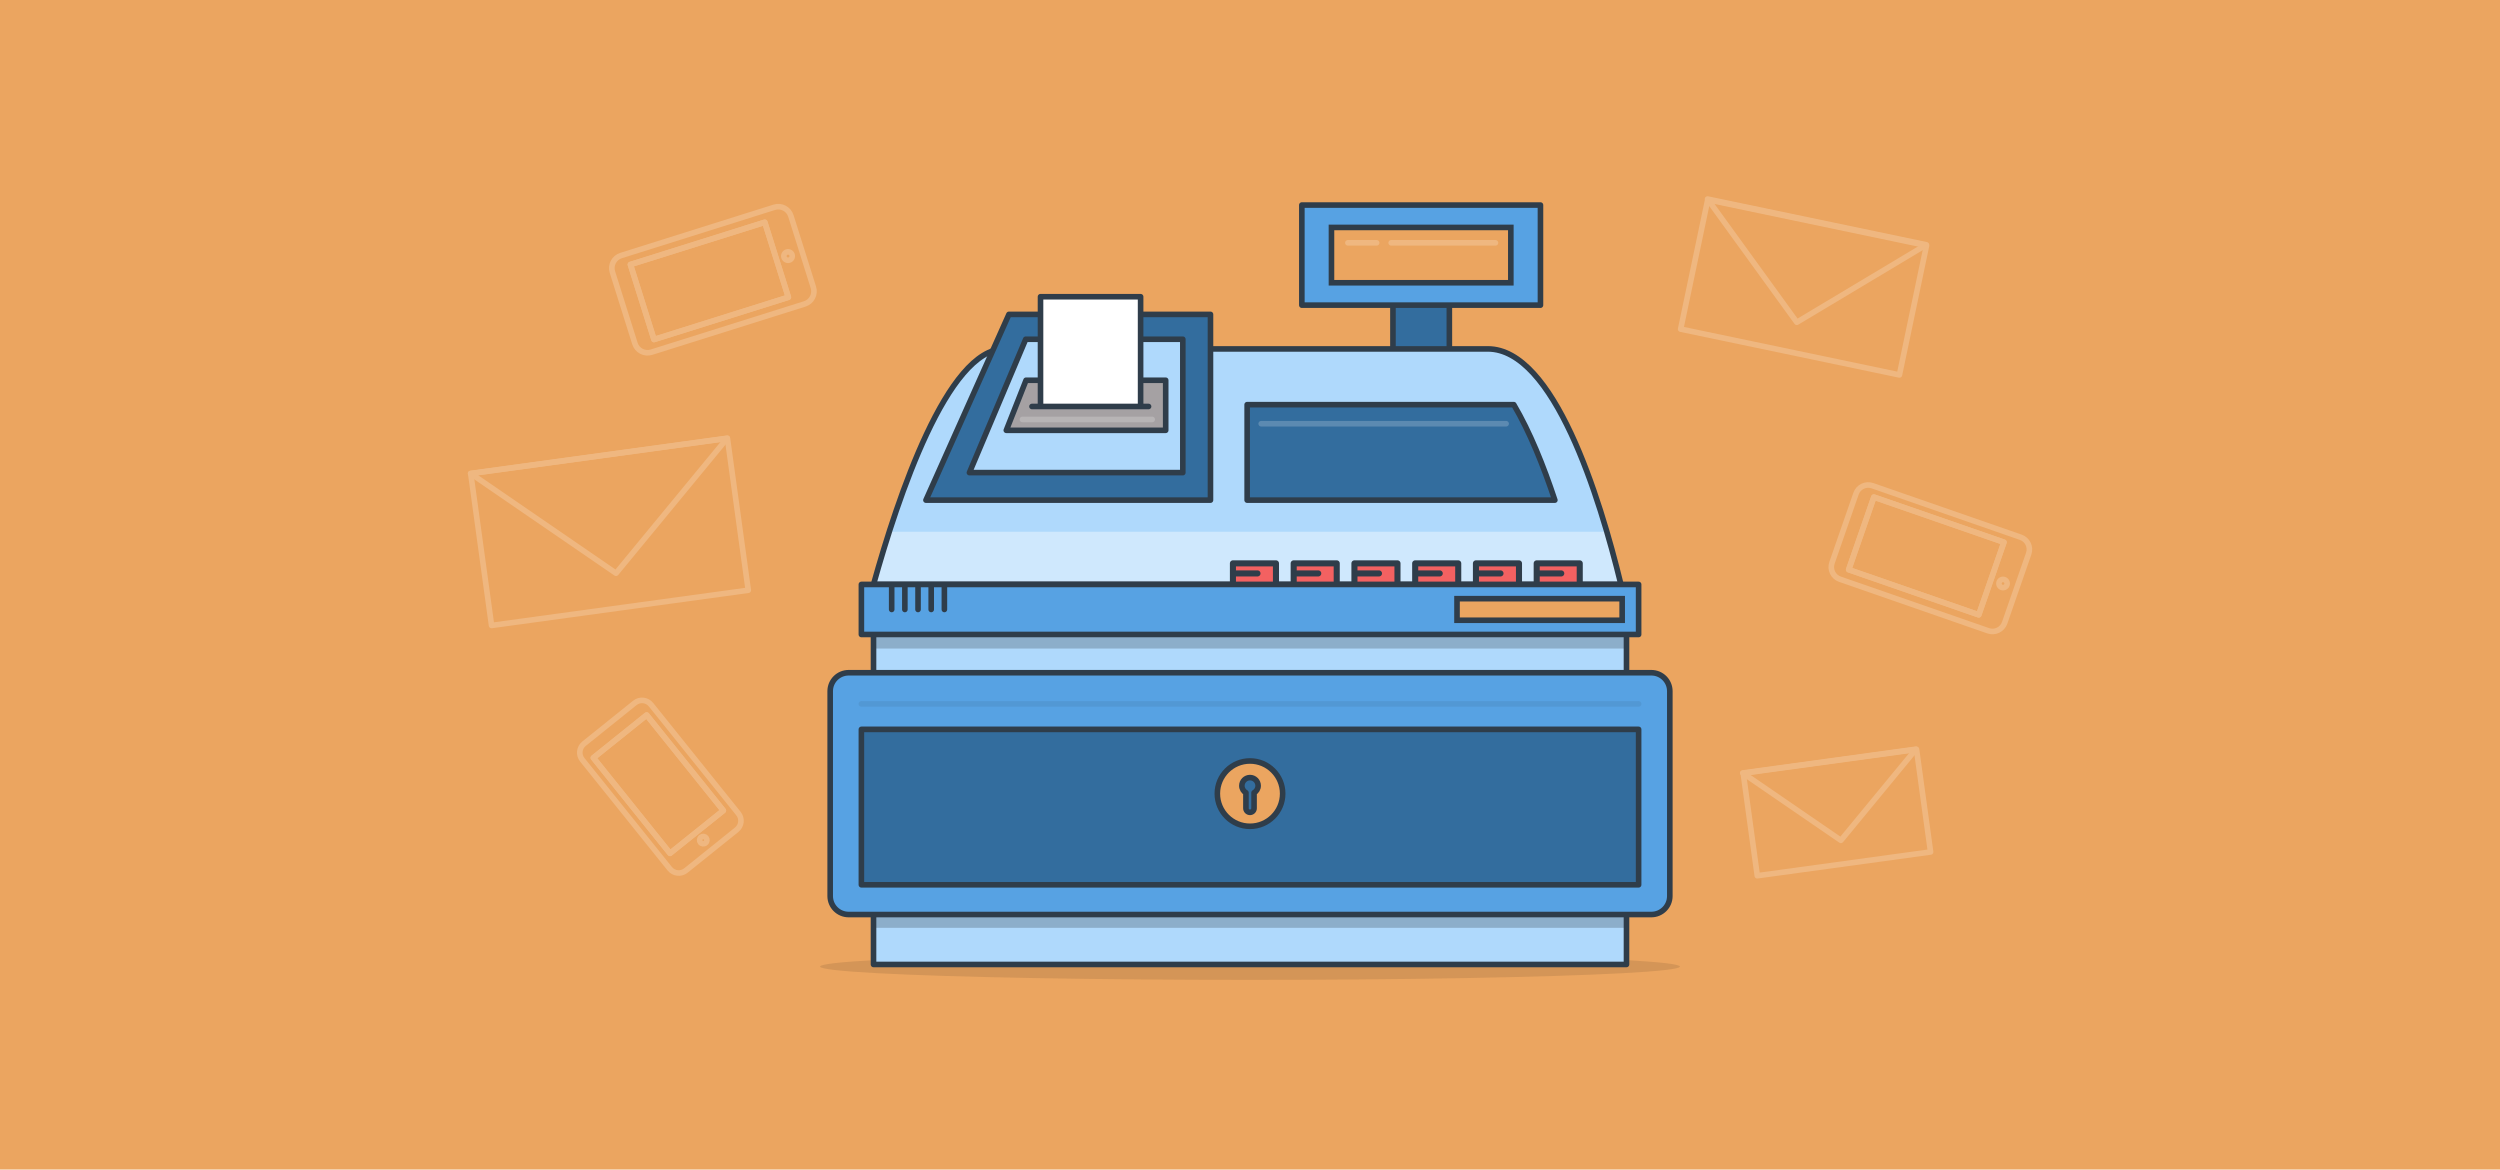 <?xml version="1.0" encoding="iso-8859-1"?>
<!-- Generator: Adobe Illustrator 15.0.0, SVG Export Plug-In . SVG Version: 6.00 Build 0)  -->
<!DOCTYPE svg PUBLIC "-//W3C//DTD SVG 1.1//EN" "http://www.w3.org/Graphics/SVG/1.1/DTD/svg11.dtd">
<svg version="1.1" id="next_x5F_gen_x5F_email" xmlns="http://www.w3.org/2000/svg" xmlns:xlink="http://www.w3.org/1999/xlink"
	 x="0px" y="0px" width="823px" height="385px" viewBox="0 0 823 385" style="enable-background:new 0 0 823 385;"
	 xml:space="preserve">
<g>
	<g>
		<rect style="fill:#EBA560;" width="823" height="385"/>
	</g>
	<g>
		<g style="opacity:0.2;">
			
				<rect x="556.895" y="72.592" transform="matrix(0.979 0.205 -0.205 0.979 31.872 -119.494)" style="fill:none;stroke:#FFFFFF;stroke-width:1.843;stroke-linecap:round;stroke-linejoin:round;stroke-miterlimit:10;" width="73.562" height="43.521"/>
			
				<polygon style="fill:none;stroke:#FFFFFF;stroke-width:1.843;stroke-linecap:round;stroke-linejoin:round;stroke-miterlimit:10;" points="
				591.509,106.09 562.127,65.525 634.132,80.58 			"/>
		</g>
		<g style="opacity:0.2;">
			
				<rect x="575.752" y="250.393" transform="matrix(0.991 -0.136 0.136 0.991 -30.754 84.705)" style="fill:none;stroke:#FFFFFF;stroke-width:1.843;stroke-linecap:round;stroke-linejoin:round;stroke-miterlimit:10;" width="57.564" height="34.057"/>
			
				<polygon style="fill:none;stroke:#FFFFFF;stroke-width:1.843;stroke-linecap:round;stroke-linejoin:round;stroke-miterlimit:10;" points="
				606.021,276.643 573.703,254.466 630.732,246.638 			"/>
		</g>
		<g style="opacity:0.2;">
			
				<rect x="157.953" y="149.825" transform="matrix(0.991 -0.136 0.136 0.991 -21.944 28.908)" style="fill:none;stroke:#FFFFFF;stroke-width:1.843;stroke-linecap:round;stroke-linejoin:round;stroke-miterlimit:10;" width="85.273" height="50.45"/>
			
				<polygon style="fill:none;stroke:#FFFFFF;stroke-width:1.843;stroke-linecap:round;stroke-linejoin:round;stroke-miterlimit:10;" points="
				202.794,188.71 154.919,155.858 239.4,144.262 			"/>
		</g>
		<g style="opacity:0.2;">
			
				<path style="fill:none;stroke:#FFFFFF;stroke-width:1.843;stroke-linecap:round;stroke-linejoin:round;stroke-miterlimit:10;" d="
				M254.904,68.236c2.289-0.722,4.729,0.551,5.452,2.841l7.406,23.521c0.72,2.291-0.552,4.73-2.843,5.452l-50.449,15.885
				c-2.291,0.722-4.731-0.55-5.452-2.841l-7.406-23.521c-0.722-2.29,0.549-4.73,2.841-5.452L254.904,68.236z"/>
			
				<rect x="220.511" y="69.293" transform="matrix(-0.3 -0.954 0.954 -0.3 215.342 342.92)" style="fill:none;stroke:#FFFFFF;stroke-width:1.843;stroke-linecap:round;stroke-linejoin:round;stroke-miterlimit:10;" width="25.873" height="46.367"/>
			
				<rect x="220.511" y="69.293" transform="matrix(-0.3 -0.954 0.954 -0.3 215.342 342.92)" style="fill:none;stroke:#FFFFFF;stroke-width:1.843;stroke-linecap:round;stroke-linejoin:round;stroke-miterlimit:10;" width="25.873" height="46.367"/>
			
				<path style="fill:none;stroke:#FFFFFF;stroke-width:1.843;stroke-linecap:round;stroke-linejoin:round;stroke-miterlimit:10;" d="
				M259.005,82.976c-0.729,0.23-1.134,1.008-0.903,1.738c0.229,0.73,1.009,1.136,1.736,0.906c0.732-0.23,1.138-1.009,0.907-1.738
				C260.517,83.151,259.737,82.745,259.005,82.976z"/>
		</g>
		<g style="opacity:0.2;">
			
				<path style="fill:none;stroke:#FFFFFF;stroke-width:1.843;stroke-linecap:round;stroke-linejoin:round;stroke-miterlimit:10;" d="
				M243.099,267.835c1.308,1.628,1.048,4.006-0.581,5.314l-16.719,13.423c-1.628,1.307-4.006,1.047-5.313-0.582l-28.791-35.859
				c-1.309-1.629-1.048-4.006,0.58-5.313l16.719-13.424c1.628-1.307,4.007-1.047,5.314,0.582L243.099,267.835z"/>
			
				<rect x="205.441" y="237.945" transform="matrix(0.78 -0.626 0.626 0.78 -113.863 192.481)" style="fill:none;stroke:#FFFFFF;stroke-width:1.843;stroke-linecap:round;stroke-linejoin:round;stroke-miterlimit:10;" width="22.496" height="40.314"/>
			
				<rect x="205.441" y="237.945" transform="matrix(0.78 -0.626 0.626 0.78 -113.863 192.481)" style="fill:none;stroke:#FFFFFF;stroke-width:1.843;stroke-linecap:round;stroke-linejoin:round;stroke-miterlimit:10;" width="22.496" height="40.314"/>
			
				<path style="fill:none;stroke:#FFFFFF;stroke-width:1.843;stroke-linecap:round;stroke-linejoin:round;stroke-miterlimit:10;" d="
				M232.451,275.81c-0.415-0.518-1.174-0.601-1.693-0.184c-0.519,0.416-0.602,1.175-0.186,1.692
				c0.419,0.521,1.177,0.604,1.694,0.187C232.787,277.089,232.87,276.33,232.451,275.81z"/>
		</g>
		<g style="opacity:0.2;">
			
				<path style="fill:none;stroke:#FFFFFF;stroke-width:1.843;stroke-linecap:round;stroke-linejoin:round;stroke-miterlimit:10;" d="
				M665.227,176.864c2.217,0.77,3.389,3.19,2.618,5.407l-7.911,22.762c-0.771,2.216-3.192,3.387-5.408,2.616l-48.82-16.97
				c-2.216-0.771-3.388-3.189-2.616-5.406L611,162.512c0.771-2.217,3.19-3.388,5.407-2.617L665.227,176.864z"/>
			
				<rect x="621.626" y="160.701" transform="matrix(0.328 -0.945 0.945 0.328 252.832 722.263)" style="fill:none;stroke:#FFFFFF;stroke-width:1.843;stroke-linecap:round;stroke-linejoin:round;stroke-miterlimit:10;" width="25.282" height="45.308"/>
			
				<rect x="621.626" y="160.701" transform="matrix(0.328 -0.945 0.945 0.328 252.832 722.263)" style="fill:none;stroke:#FFFFFF;stroke-width:1.843;stroke-linecap:round;stroke-linejoin:round;stroke-miterlimit:10;" width="25.282" height="45.308"/>
			
				<path style="fill:none;stroke:#FFFFFF;stroke-width:1.843;stroke-linecap:round;stroke-linejoin:round;stroke-miterlimit:10;" d="
				M659.846,190.813c-0.705-0.245-1.477,0.129-1.722,0.836c-0.247,0.706,0.127,1.478,0.832,1.723
				c0.709,0.246,1.48-0.127,1.725-0.833C660.928,191.831,660.554,191.06,659.846,190.813z"/>
		</g>
	</g>
	<ellipse style="opacity:0.1;" cx="411.5" cy="318.195" rx="141.521" ry="4.379"/>
	<g>
		<g>
			
				<rect x="458.558" y="84.64" style="fill:#336D9E;stroke:#2F3D4A;stroke-width:1.843;stroke-linecap:round;stroke-linejoin:round;stroke-miterlimit:10;" width="18.57" height="66.125"/>
			
				<rect x="428.567" y="67.5" style="fill:#57A2E3;stroke:#2F3D4A;stroke-width:1.843;stroke-linecap:round;stroke-linejoin:round;stroke-miterlimit:10;" width="78.551" height="32.958"/>
			
				<rect x="438.318" y="74.872" style="fill:#EBA560;stroke:#2F3D4A;stroke-width:1.843;stroke-miterlimit:10;" width="59.048" height="18.214"/>
			<g>
				<path style="fill:#AFD9FC;" d="M533.612,192.396c-7.015-28.853-22.076-77.535-43.839-77.535c-30.928,0-132.649,0-159.187,0
					c-18.674,0-34.993,48.683-43.025,77.535H533.612z"/>
			</g>
			<rect x="287.562" y="205.841" style="fill:#AFD9FC;" width="247.877" height="19.721"/>
			<rect x="287.562" y="205.841" style="opacity:0.2;" width="247.877" height="7.662"/>
			
				<rect x="287.562" y="205.841" style="fill:none;stroke:#2F3D4A;stroke-width:1.843;stroke-linecap:round;stroke-linejoin:round;stroke-miterlimit:10;" width="247.877" height="19.721"/>
			<rect x="287.562" y="297.778" style="fill:#AFD9FC;" width="247.877" height="19.722"/>
			<rect x="287.562" y="297.778" style="opacity:0.2;" width="247.877" height="7.662"/>
			
				<rect x="287.562" y="297.778" style="fill:none;stroke:#2F3D4A;stroke-width:1.843;stroke-linecap:round;stroke-linejoin:round;stroke-miterlimit:10;" width="247.877" height="19.722"/>
			<path style="opacity:0.4;fill:#FFFFFF;" d="M287.562,192.396h246.051c-1.279-5.261-2.826-11.183-4.633-17.346H292.747
				C290.768,181.214,289.026,187.136,287.562,192.396z"/>
			<g>
				
					<path style="fill:none;stroke:#2F3D4A;stroke-width:1.843;stroke-linecap:round;stroke-linejoin:round;stroke-miterlimit:10;" d="
					M533.612,192.396c-7.015-28.853-22.076-77.535-43.839-77.535c-30.928,0-132.649,0-159.187,0
					c-18.674,0-34.993,48.683-43.025,77.535H533.612z"/>
			</g>
			<g>
				
					<rect x="405.881" y="185.458" style="fill:#F36161;stroke:#2F3D4A;stroke-width:2;stroke-linecap:round;stroke-linejoin:round;stroke-miterlimit:10;" width="14.169" height="14.083"/>
				
					<line style="fill:none;stroke:#2F3D4A;stroke-width:2;stroke-linecap:round;stroke-linejoin:round;stroke-miterlimit:10;" x1="406.881" y1="188.771" x2="413.965" y2="188.771"/>
			</g>
			<g>
				
					<rect x="425.881" y="185.458" style="fill:#F36161;stroke:#2F3D4A;stroke-width:2;stroke-linecap:round;stroke-linejoin:round;stroke-miterlimit:10;" width="14.169" height="14.083"/>
				
					<line style="fill:none;stroke:#2F3D4A;stroke-width:2;stroke-linecap:round;stroke-linejoin:round;stroke-miterlimit:10;" x1="426.881" y1="188.771" x2="433.965" y2="188.771"/>
			</g>
			<g>
				
					<rect x="445.881" y="185.458" style="fill:#F36161;stroke:#2F3D4A;stroke-width:2;stroke-linecap:round;stroke-linejoin:round;stroke-miterlimit:10;" width="14.169" height="14.083"/>
				
					<line style="fill:none;stroke:#2F3D4A;stroke-width:2;stroke-linecap:round;stroke-linejoin:round;stroke-miterlimit:10;" x1="446.881" y1="188.771" x2="453.965" y2="188.771"/>
			</g>
			<g>
				
					<rect x="465.881" y="185.458" style="fill:#F36161;stroke:#2F3D4A;stroke-width:2;stroke-linecap:round;stroke-linejoin:round;stroke-miterlimit:10;" width="14.169" height="14.083"/>
				
					<line style="fill:none;stroke:#2F3D4A;stroke-width:2;stroke-linecap:round;stroke-linejoin:round;stroke-miterlimit:10;" x1="466.881" y1="188.771" x2="473.965" y2="188.771"/>
			</g>
			<g>
				
					<rect x="485.881" y="185.458" style="fill:#F36161;stroke:#2F3D4A;stroke-width:2;stroke-linecap:round;stroke-linejoin:round;stroke-miterlimit:10;" width="14.169" height="14.083"/>
				
					<line style="fill:none;stroke:#2F3D4A;stroke-width:2;stroke-linecap:round;stroke-linejoin:round;stroke-miterlimit:10;" x1="486.881" y1="188.771" x2="493.965" y2="188.771"/>
			</g>
			<g>
				
					<rect x="505.881" y="185.458" style="fill:#F36161;stroke:#2F3D4A;stroke-width:2;stroke-linecap:round;stroke-linejoin:round;stroke-miterlimit:10;" width="14.169" height="14.083"/>
				
					<line style="fill:none;stroke:#2F3D4A;stroke-width:2;stroke-linecap:round;stroke-linejoin:round;stroke-miterlimit:10;" x1="506.881" y1="188.771" x2="513.965" y2="188.771"/>
			</g>
			
				<rect x="283.567" y="192.396" style="fill:#57A2E3;stroke:#2F3D4A;stroke-width:1.843;stroke-linecap:round;stroke-linejoin:round;stroke-miterlimit:10;" width="255.865" height="16.479"/>
			
				<path style="fill:#57A2E3;stroke:#2F3D4A;stroke-width:1.843;stroke-linecap:round;stroke-linejoin:round;stroke-miterlimit:10;" d="
				M549.704,294.993c0,3.353-2.719,6.071-6.072,6.071H279.368c-3.354,0-6.072-2.719-6.072-6.071v-67.458
				c0-3.354,2.719-6.071,6.072-6.071h264.264c3.354,0,6.072,2.718,6.072,6.071V294.993z"/>
			
				<rect x="283.567" y="240.108" style="fill:#336D9E;stroke:#2F3D4A;stroke-width:1.843;stroke-linecap:round;stroke-linejoin:round;stroke-miterlimit:10;" width="255.865" height="51.165"/>
			<circle style="fill:#EBA560;stroke:#2F3D4A;stroke-width:1.843;stroke-miterlimit:10;" cx="411.5" cy="261.264" r="10.755"/>
			
				<path style="fill:#336D9E;stroke:#2F3D4A;stroke-width:1.843;stroke-linecap:round;stroke-linejoin:round;stroke-miterlimit:10;" d="
				M414.177,258.662c0-1.479-1.199-2.677-2.677-2.677s-2.677,1.198-2.677,2.677c0,0.987,0.542,1.841,1.338,2.306v5.115
				c0,0.739,0.6,1.339,1.339,1.339s1.339-0.6,1.339-1.339v-5.115C413.635,260.503,414.177,259.649,414.177,258.662z"/>
			
				<path style="fill:#336D9E;stroke:#2F3D4A;stroke-width:1.843;stroke-linecap:round;stroke-linejoin:round;stroke-miterlimit:10;" d="
				M498.338,133.211h-87.777v31.431h101.3C508.144,153.429,503.62,142.176,498.338,133.211z"/>
			
				<polygon style="fill:#336D9E;stroke:#2F3D4A;stroke-width:1.843;stroke-linecap:round;stroke-linejoin:round;stroke-miterlimit:10;" points="
				304.817,164.642 398.489,164.642 398.489,103.494 332.138,103.494 			"/>
			
				<polygon style="fill:#AFD9FC;stroke:#2F3D4A;stroke-width:1.843;stroke-linecap:round;stroke-linejoin:round;stroke-miterlimit:10;" points="
				319.128,155.589 389.383,155.589 389.383,111.68 337.667,111.68 			"/>
			
				<polygon style="fill:#A5A1A3;stroke:#2F3D4A;stroke-width:1.843;stroke-linecap:round;stroke-linejoin:round;stroke-miterlimit:10;" points="
				337.776,125.178 331.271,141.657 383.745,141.657 383.745,125.178 			"/>
			
				<polyline style="fill:#FFFFFF;stroke:#2F3D4A;stroke-width:1.843;stroke-linecap:round;stroke-linejoin:round;stroke-miterlimit:10;" points="
				342.536,133.063 342.536,97.679 375.486,97.679 375.486,133.063 			"/>
			
				<line style="fill:none;stroke:#2F3D4A;stroke-width:1.843;stroke-linecap:round;stroke-linejoin:round;stroke-miterlimit:10;" x1="339.728" y1="133.813" x2="378.107" y2="133.813"/>
			
				<line style="opacity:0.1;fill:none;stroke:#2F3D4A;stroke-width:1.843;stroke-linecap:round;stroke-linejoin:round;stroke-miterlimit:10;" x1="283.567" y1="231.724" x2="539.433" y2="231.724"/>
			
				<line style="opacity:0.2;fill:none;stroke:#FFFFFF;stroke-width:1.843;stroke-linecap:round;stroke-linejoin:round;stroke-miterlimit:10;" x1="457.979" y1="79.938" x2="492.3" y2="79.938"/>
			
				<line style="opacity:0.2;fill:none;stroke:#FFFFFF;stroke-width:1.843;stroke-linecap:round;stroke-linejoin:round;stroke-miterlimit:10;" x1="443.729" y1="79.938" x2="453.188" y2="79.938"/>
		</g>
		
			<line style="opacity:0.2;fill:none;stroke:#FFFFFF;stroke-width:1.843;stroke-linecap:round;stroke-linejoin:round;stroke-miterlimit:10;" x1="336.583" y1="138.079" x2="379.3" y2="138.079"/>
		
			<line style="opacity:0.2;fill:none;stroke:#FFFFFF;stroke-width:1.843;stroke-linecap:round;stroke-linejoin:round;stroke-miterlimit:10;" x1="415.187" y1="139.489" x2="495.812" y2="139.489"/>
		<g>
			
				<line style="fill:#57A2E3;stroke:#2F3D4A;stroke-width:1.843;stroke-linecap:round;stroke-linejoin:round;stroke-miterlimit:10;" x1="293.542" y1="192.5" x2="293.542" y2="200.637"/>
			
				<line style="fill:#57A2E3;stroke:#2F3D4A;stroke-width:1.843;stroke-linecap:round;stroke-linejoin:round;stroke-miterlimit:10;" x1="302.215" y1="192.5" x2="302.215" y2="200.637"/>
			
				<line style="fill:#57A2E3;stroke:#2F3D4A;stroke-width:1.843;stroke-linecap:round;stroke-linejoin:round;stroke-miterlimit:10;" x1="310.889" y1="192.5" x2="310.889" y2="200.637"/>
			
				<line style="fill:#57A2E3;stroke:#2F3D4A;stroke-width:1.843;stroke-linecap:round;stroke-linejoin:round;stroke-miterlimit:10;" x1="297.878" y1="192.5" x2="297.878" y2="200.637"/>
			
				<line style="fill:#57A2E3;stroke:#2F3D4A;stroke-width:1.843;stroke-linecap:round;stroke-linejoin:round;stroke-miterlimit:10;" x1="306.552" y1="192.5" x2="306.552" y2="200.637"/>
		</g>
		
			<rect x="479.648" y="197.085" style="fill:#EBA560;stroke:#2F3D4A;stroke-width:1.843;stroke-miterlimit:10;" width="54.37" height="7.104"/>
	</g>
</g>
</svg>
